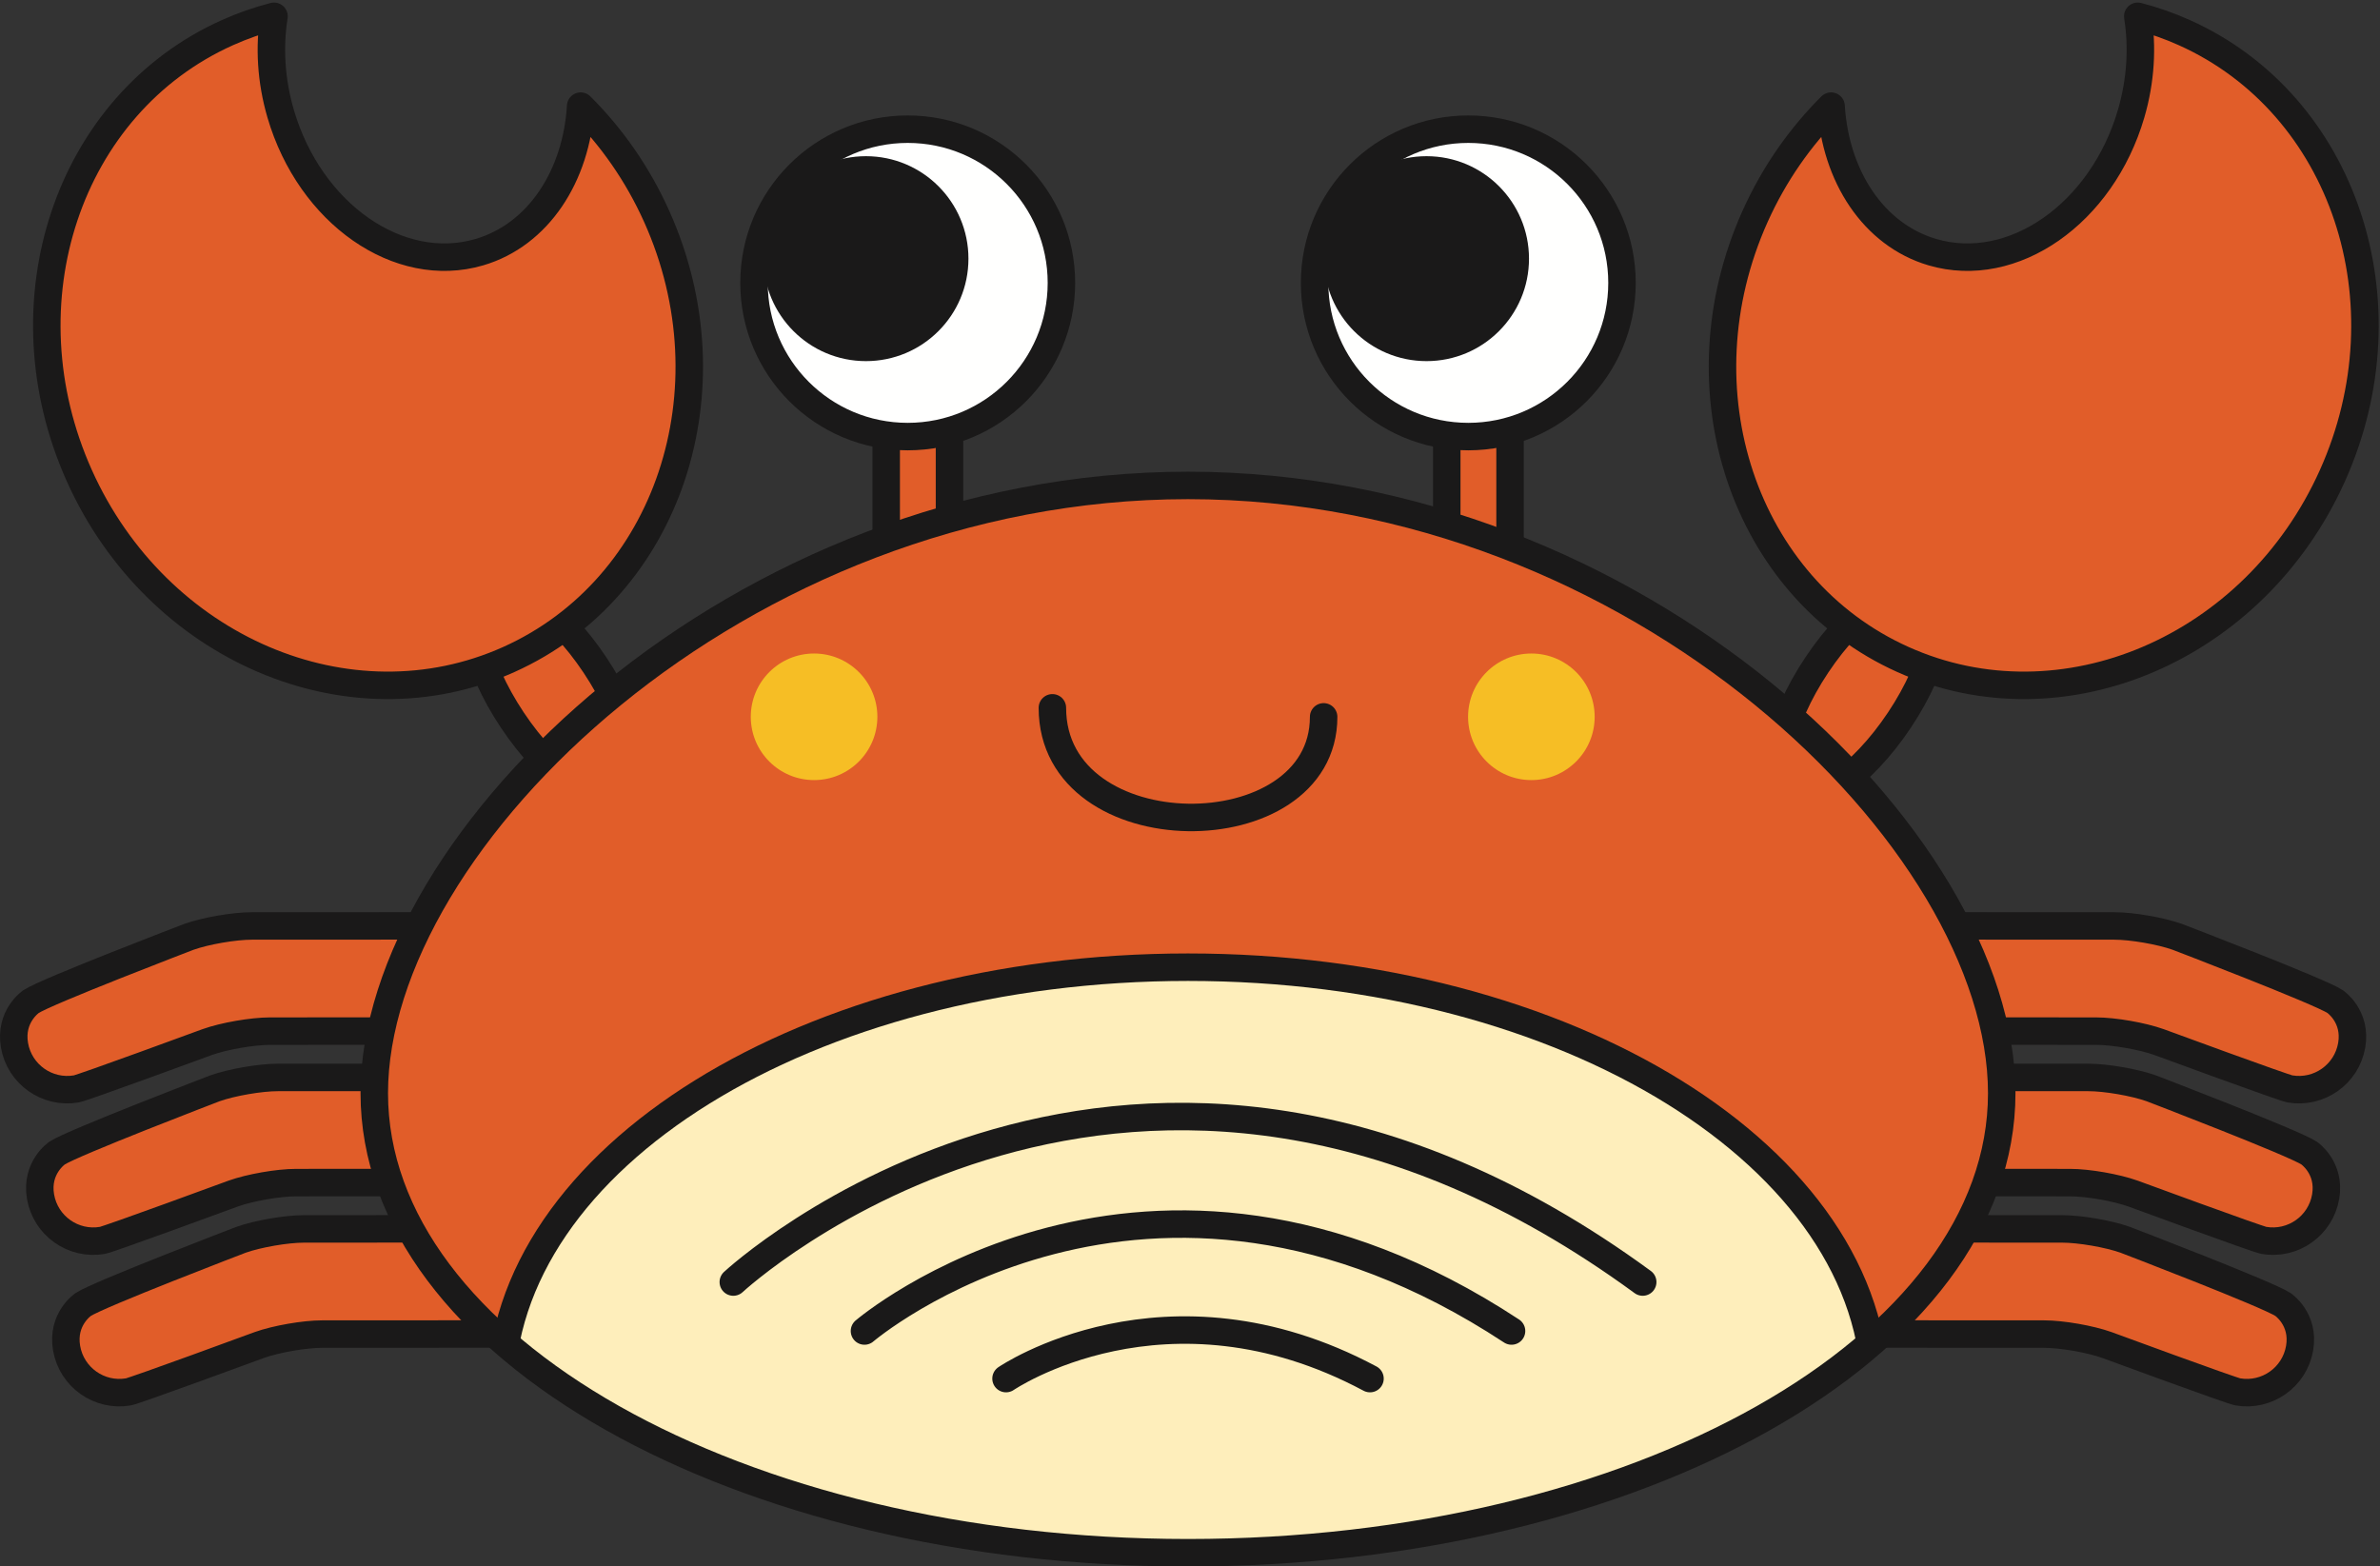 <?xml version="1.0" encoding="UTF-8"?>
<!DOCTYPE svg PUBLIC "-//W3C//DTD SVG 1.1//EN" "http://www.w3.org/Graphics/SVG/1.1/DTD/svg11.dtd">
<svg version="1.1" xmlns="http://www.w3.org/2000/svg" xmlns:xlink="http://www.w3.org/1999/xlink" x="0" y="0" width="866" height="570" viewBox="0, 0, 866, 570">
  <rect x="0" y="0" width="866" height="570" fill="#333333" stroke="none"/>
  <defs>
    <clipPath id="Clip_1">
      <path d="M728.36,397.786 C728.36,490.138 595.8,565 432.274,565 C268.748,565 136.188,490.138 136.188,397.786 C136.188,305.438 268.748,176.634 432.274,176.634 C595.8,176.634 728.36,305.438 728.36,397.786 z"/>
    </clipPath>
  </defs>
  <g id="Layer_1">
    <path d="M91.688,336.93 C85.204,336.934 74.892,338.714 68.774,340.876 C68.774,340.876 16.654,360.832 11.284,364.466 C11.284,364.466 3.46,369.762 5.272,380.328 C7.094,390.926 17.174,398.044 27.774,396.222 C30.224,395.798 75.372,379.192 75.372,379.192 C81.478,377.004 91.786,375.212 98.27,375.204 L222.438,375.144 C228.926,375.14 222.348,336.874 215.86,336.874 L91.688,336.93" fill="#E15D29"/>
    <path d="M91.688,336.93 C85.204,336.934 74.892,338.714 68.774,340.876 C68.774,340.876 16.654,360.832 11.284,364.466 C11.284,364.466 3.46,369.762 5.272,380.328 C7.094,390.926 17.174,398.044 27.774,396.222 C30.224,395.798 75.372,379.192 75.372,379.192 C81.478,377.004 91.786,375.212 98.27,375.204 L222.438,375.144 C228.926,375.14 222.348,336.874 215.86,336.874 L91.688,336.93 z" fill-opacity="0" stroke="#1A1919" stroke-width="10" stroke-linecap="round" stroke-linejoin="round"/>
    <path d="M101.168,392.052 C94.678,392.056 84.366,393.832 78.254,395.992 C78.254,395.992 26.13,415.954 20.758,419.586 C20.758,419.586 12.934,424.884 14.75,435.438 C16.574,446.044 26.65,453.164 37.254,451.344 C39.7,450.918 84.846,434.312 84.846,434.312 C90.954,432.122 101.254,430.328 107.748,430.324 L231.916,430.262 C238.404,430.262 231.818,391.988 225.336,391.988 L101.168,392.052" fill="#E15D29"/>
    <path d="M101.168,392.052 C94.678,392.056 84.366,393.832 78.254,395.992 C78.254,395.992 26.13,415.954 20.758,419.586 C20.758,419.586 12.934,424.884 14.75,435.438 C16.574,446.044 26.65,453.164 37.254,451.344 C39.7,450.918 84.846,434.312 84.846,434.312 C90.954,432.122 101.254,430.328 107.748,430.324 L231.916,430.262 C238.404,430.262 231.818,391.988 225.336,391.988 L101.168,392.052 z" fill-opacity="0" stroke="#1A1919" stroke-width="10" stroke-linecap="round" stroke-linejoin="round"/>
    <path d="M110.642,447.168 C104.154,447.172 93.84,448.95 87.732,451.114 C87.732,451.114 35.606,471.066 30.236,474.704 C30.236,474.704 22.412,479.996 24.23,490.558 C26.052,501.164 36.126,508.282 46.732,506.466 C49.176,506.04 94.322,489.43 94.322,489.43 C100.43,487.238 110.736,485.446 117.222,485.442 L241.392,485.384 C247.88,485.384 241.302,447.11 234.814,447.11 L110.642,447.168" fill="#E15D29"/>
    <path d="M110.642,447.168 C104.154,447.172 93.84,448.95 87.732,451.114 C87.732,451.114 35.606,471.066 30.236,474.704 C30.236,474.704 22.412,479.996 24.23,490.558 C26.052,501.164 36.126,508.282 46.732,506.466 C49.176,506.04 94.322,489.43 94.322,489.43 C100.43,487.238 110.736,485.446 117.222,485.442 L241.392,485.384 C247.88,485.384 241.302,447.11 234.814,447.11 L110.642,447.168 z" fill-opacity="0" stroke="#1A1919" stroke-width="10" stroke-linecap="round" stroke-linejoin="round"/>
    <path d="M769.288,336.93 C775.774,336.934 786.084,338.714 792.202,340.876 C792.202,340.876 844.328,360.832 849.696,364.466 C849.696,364.466 857.514,369.762 855.704,380.328 C853.884,390.926 843.806,398.044 833.204,396.222 C830.752,395.798 785.604,379.192 785.604,379.192 C779.5,377.004 769.196,375.212 762.706,375.204 L638.538,375.144 C632.05,375.14 638.634,336.874 645.116,336.874 L769.288,336.93" fill="#E15D29"/>
    <path d="M769.288,336.93 C775.774,336.934 786.084,338.714 792.202,340.876 C792.202,340.876 844.328,360.832 849.696,364.466 C849.696,364.466 857.514,369.762 855.704,380.328 C853.884,390.926 843.806,398.044 833.204,396.222 C830.752,395.798 785.604,379.192 785.604,379.192 C779.5,377.004 769.196,375.212 762.706,375.204 L638.538,375.144 C632.05,375.14 638.634,336.874 645.116,336.874 L769.288,336.93 z" fill-opacity="0" stroke="#1A1919" stroke-width="10" stroke-linecap="round" stroke-linejoin="round"/>
    <path d="M759.81,392.052 C766.3,392.056 776.61,393.832 782.726,395.992 C782.726,395.992 834.844,415.954 840.218,419.586 C840.218,419.586 848.042,424.884 846.226,435.438 C844.404,446.044 834.326,453.164 823.724,451.344 C821.278,450.918 776.13,434.312 776.13,434.312 C770.022,432.122 759.722,430.328 753.23,430.324 L629.066,430.262 C622.574,430.262 629.158,391.988 635.638,391.988 L759.81,392.052" fill="#E15D29"/>
    <path d="M759.81,392.052 C766.3,392.056 776.61,393.832 782.726,395.992 C782.726,395.992 834.844,415.954 840.218,419.586 C840.218,419.586 848.042,424.884 846.226,435.438 C844.404,446.044 834.326,453.164 823.724,451.344 C821.278,450.918 776.13,434.312 776.13,434.312 C770.022,432.122 759.722,430.328 753.23,430.324 L629.066,430.262 C622.574,430.262 629.158,391.988 635.638,391.988 L759.81,392.052 z" fill-opacity="0" stroke="#1A1919" stroke-width="10" stroke-linecap="round" stroke-linejoin="round"/>
    <path d="M750.334,447.168 C756.824,447.172 767.136,448.95 773.25,451.114 C773.25,451.114 825.372,471.066 830.74,474.704 C830.74,474.704 838.568,479.996 836.75,490.558 C834.926,501.164 824.856,508.282 814.244,506.466 C811.8,506.04 766.656,489.43 766.656,489.43 C760.552,487.238 750.244,485.446 743.752,485.442 L619.584,485.384 C613.098,485.384 619.674,447.11 626.164,447.11 L750.334,447.168" fill="#E15D29"/>
    <path d="M750.334,447.168 C756.824,447.172 767.136,448.95 773.25,451.114 C773.25,451.114 825.372,471.066 830.74,474.704 C830.74,474.704 838.568,479.996 836.75,490.558 C834.926,501.164 824.856,508.282 814.244,506.466 C811.8,506.04 766.656,489.43 766.656,489.43 C760.552,487.238 750.244,485.446 743.752,485.442 L619.584,485.384 C613.098,485.384 619.674,447.11 626.164,447.11 L750.334,447.168 z" fill-opacity="0" stroke="#1A1919" stroke-width="10" stroke-linecap="round" stroke-linejoin="round"/>
    <path d="M216.478,241.972 C230.26,262.626 234.702,283.866 226.402,289.404 C218.104,294.936 200.204,282.678 186.426,262.022 C172.644,241.366 168.204,220.13 176.508,214.594 C184.802,209.058 202.706,221.316 216.478,241.972" fill="#E15D29"/>
    <path d="M216.478,241.972 C230.26,262.626 234.702,283.866 226.402,289.404 C218.104,294.936 200.204,282.678 186.426,262.022 C172.644,241.366 168.204,220.13 176.508,214.594 C184.802,209.058 202.706,221.316 216.478,241.972 z" fill-opacity="0" stroke="#1A1919" stroke-width="10" stroke-linecap="round" stroke-linejoin="round"/>
    <path d="M174.4,91.764 C145.146,100.33 112.794,77.794 102.132,41.416 C98.564,29.234 97.936,17.072 99.7,5.93 C93.958,7.418 88.278,9.392 82.708,11.892 C24.688,37.948 0.594,110.122 28.876,173.104 C57.158,236.092 127.114,266.032 185.134,239.984 C243.142,213.932 267.244,141.756 238.958,78.77 C231.994,63.264 222.5,49.776 211.286,38.62 C209.744,64.006 195.934,85.448 174.4,91.764" fill="#E15D29"/>
    <path d="M174.4,91.764 C145.146,100.33 112.794,77.794 102.132,41.416 C98.564,29.234 97.936,17.072 99.7,5.93 C93.958,7.418 88.278,9.392 82.708,11.892 C24.688,37.948 0.594,110.122 28.876,173.104 C57.158,236.092 127.114,266.032 185.134,239.984 C243.142,213.932 267.244,141.756 238.958,78.77 C231.994,63.264 222.5,49.776 211.286,38.62 C209.744,64.006 195.934,85.448 174.4,91.764 z" fill-opacity="0" stroke="#1A1919" stroke-width="10" stroke-linecap="round" stroke-linejoin="round"/>
    <path d="M661.078,241.972 C647.298,262.626 642.858,283.866 651.16,289.404 C659.458,294.936 677.358,282.678 691.134,262.022 C704.912,241.366 709.352,220.13 701.056,214.594 C692.756,209.058 674.858,221.316 661.078,241.972" fill="#E15D29"/>
    <path d="M661.078,241.972 C647.298,262.626 642.858,283.866 651.16,289.404 C659.458,294.936 677.358,282.678 691.134,262.022 C704.912,241.366 709.352,220.13 701.056,214.594 C692.756,209.058 674.858,221.316 661.078,241.972 z" fill-opacity="0" stroke="#1A1919" stroke-width="10" stroke-linecap="round" stroke-linejoin="round"/>
    <g>
      <path d="M703.166,91.764 C732.414,100.33 764.764,77.794 775.432,41.416 C779,29.234 779.628,17.072 777.86,5.93 C783.598,7.418 789.284,9.392 794.852,11.892 C852.868,37.948 876.964,110.122 848.678,173.104 C820.4,236.092 750.442,266.032 692.432,239.984 C634.418,213.932 610.322,141.756 638.6,78.77 C645.566,63.264 655.064,49.776 666.27,38.62 C667.816,64.006 681.624,85.448 703.166,91.764" fill="#E15D29"/>
      <path d="M703.166,91.764 C732.414,100.33 764.764,77.794 775.432,41.416 C779,29.234 779.628,17.072 777.86,5.93 C783.598,7.418 789.284,9.392 794.852,11.892 C852.868,37.948 876.964,110.122 848.678,173.104 C820.4,236.092 750.442,266.032 692.432,239.984 C634.418,213.932 610.322,141.756 638.6,78.77 C645.566,63.264 655.064,49.776 666.27,38.62 C667.816,64.006 681.624,85.448 703.166,91.764 z" fill-opacity="0" stroke="#1A1919" stroke-width="10" stroke-linecap="round" stroke-linejoin="round"/>
    </g>
    <path d="M526.424,116.094 L549.46,116.094 L549.46,204.92 L526.424,204.92 z" fill="#E15D29"/>
    <path d="M526.424,116.094 L549.46,116.094 L549.46,204.92 L526.424,204.92 z" fill-opacity="0" stroke="#1A1919" stroke-width="10" stroke-linecap="round" stroke-linejoin="round"/>
    <path d="M590.19,102.934 C590.19,133.82 565.148,158.862 534.262,158.862 C503.374,158.862 478.334,133.82 478.334,102.934 C478.334,72.046 503.374,47.006 534.262,47.006 C565.148,47.006 590.19,72.046 590.19,102.934" fill="#FFFFFE"/>
    <path d="M590.19,102.934 C590.19,133.82 565.148,158.862 534.262,158.862 C503.374,158.862 478.334,133.82 478.334,102.934 C478.334,72.046 503.374,47.006 534.262,47.006 C565.148,47.006 590.19,72.046 590.19,102.934 z" fill-opacity="0" stroke="#1A1919" stroke-width="10"/>
    <path d="M556.35,94.122 C556.35,114.712 539.656,131.404 519.068,131.404 C498.472,131.404 481.778,114.712 481.778,94.122 C481.778,73.526 498.472,56.834 519.068,56.834 C539.656,56.834 556.35,73.526 556.35,94.122" fill="#1A1919"/>
    <path d="M322.458,116.094 L345.486,116.094 L345.486,204.92 L322.458,204.92 z" fill="#E15D29"/>
    <path d="M322.458,116.094 L345.486,116.094 L345.486,204.92 L322.458,204.92 z" fill-opacity="0" stroke="#1A1919" stroke-width="10" stroke-linecap="round" stroke-linejoin="round"/>
    <path d="M386.216,102.934 C386.216,133.82 361.176,158.862 330.286,158.862 C299.402,158.862 274.358,133.82 274.358,102.934 C274.358,72.046 299.402,47.006 330.286,47.006 C361.176,47.006 386.216,72.046 386.216,102.934" fill="#FFFFFE"/>
    <path d="M386.216,102.934 C386.216,133.82 361.176,158.862 330.286,158.862 C299.402,158.862 274.358,133.82 274.358,102.934 C274.358,72.046 299.402,47.006 330.286,47.006 C361.176,47.006 386.216,72.046 386.216,102.934 z" fill-opacity="0" stroke="#1A1919" stroke-width="10"/>
    <path d="M352.384,94.122 C352.384,114.712 335.688,131.404 315.088,131.404 C294.5,131.404 277.806,114.712 277.806,94.122 C277.806,73.526 294.5,56.834 315.088,56.834 C335.688,56.834 352.384,73.526 352.384,94.122" fill="#1A1919"/>
    <path d="M730.26,397.786 C730.26,490.138 597.694,565 434.17,565 C270.65,565 138.08,490.138 138.08,397.786 C138.08,305.438 270.65,176.634 434.17,176.634 C597.694,176.634 730.26,305.438 730.26,397.786" fill="#E15D29"/>
    <g clip-path="url(#Clip_1)">
      <path d="M682.306,507.016 C682.306,592.658 570.36,662.09 432.274,662.09 C294.184,662.09 182.244,592.658 182.244,507.016 C182.244,421.368 294.184,351.938 432.274,351.938 C570.36,351.938 682.306,421.368 682.306,507.016" fill="#FEEEBB"/>
      <path d="M682.306,507.016 C682.306,592.658 570.36,662.09 432.274,662.09 C294.184,662.09 182.244,592.658 182.244,507.016 C182.244,421.368 294.184,351.938 432.274,351.938 C570.36,351.938 682.306,421.368 682.306,507.016 z" fill-opacity="0" stroke="#1A1919" stroke-width="10"/>
    </g>
    <path d="M728.36,397.786 C728.36,490.138 595.8,565 432.274,565 C268.748,565 136.188,490.138 136.188,397.786 C136.188,305.438 268.748,176.634 432.274,176.634 C595.8,176.634 728.36,305.438 728.36,397.786 z" fill-opacity="0" stroke="#1A1919" stroke-width="10"/>
    <path d="M366.06,501.634 C366.06,501.634 424.126,461.898 498.492,501.634 M314.552,484.316 C314.552,484.316 416.922,396.79 549.996,484.316 M266.826,466.5 C266.826,466.5 412.536,330.992 597.726,466.5" fill-opacity="0" stroke="#1A1919" stroke-width="10" stroke-linecap="round" stroke-linejoin="round"/>
    <path d="M319.246,260.824 C319.246,273.544 308.934,283.854 296.216,283.854 C283.5,283.854 273.184,273.544 273.184,260.824 C273.184,248.11 283.5,237.798 296.216,237.798 C308.934,237.798 319.246,248.11 319.246,260.824" fill="#F6BE25"/>
    <path d="M580.244,260.824 C580.244,273.544 569.93,283.854 557.212,283.854 C544.494,283.854 534.184,273.544 534.184,260.824 C534.184,248.11 544.494,237.798 557.212,237.798 C569.93,237.798 580.244,248.11 580.244,260.824" fill="#F6BE25"/>
    <path d="M382.926,257.556 C382.926,310.192 481.626,310.192 481.626,260.848" fill-opacity="0" stroke="#1A1919" stroke-width="10" stroke-linecap="round" stroke-linejoin="round"/>
  </g>
</svg>
